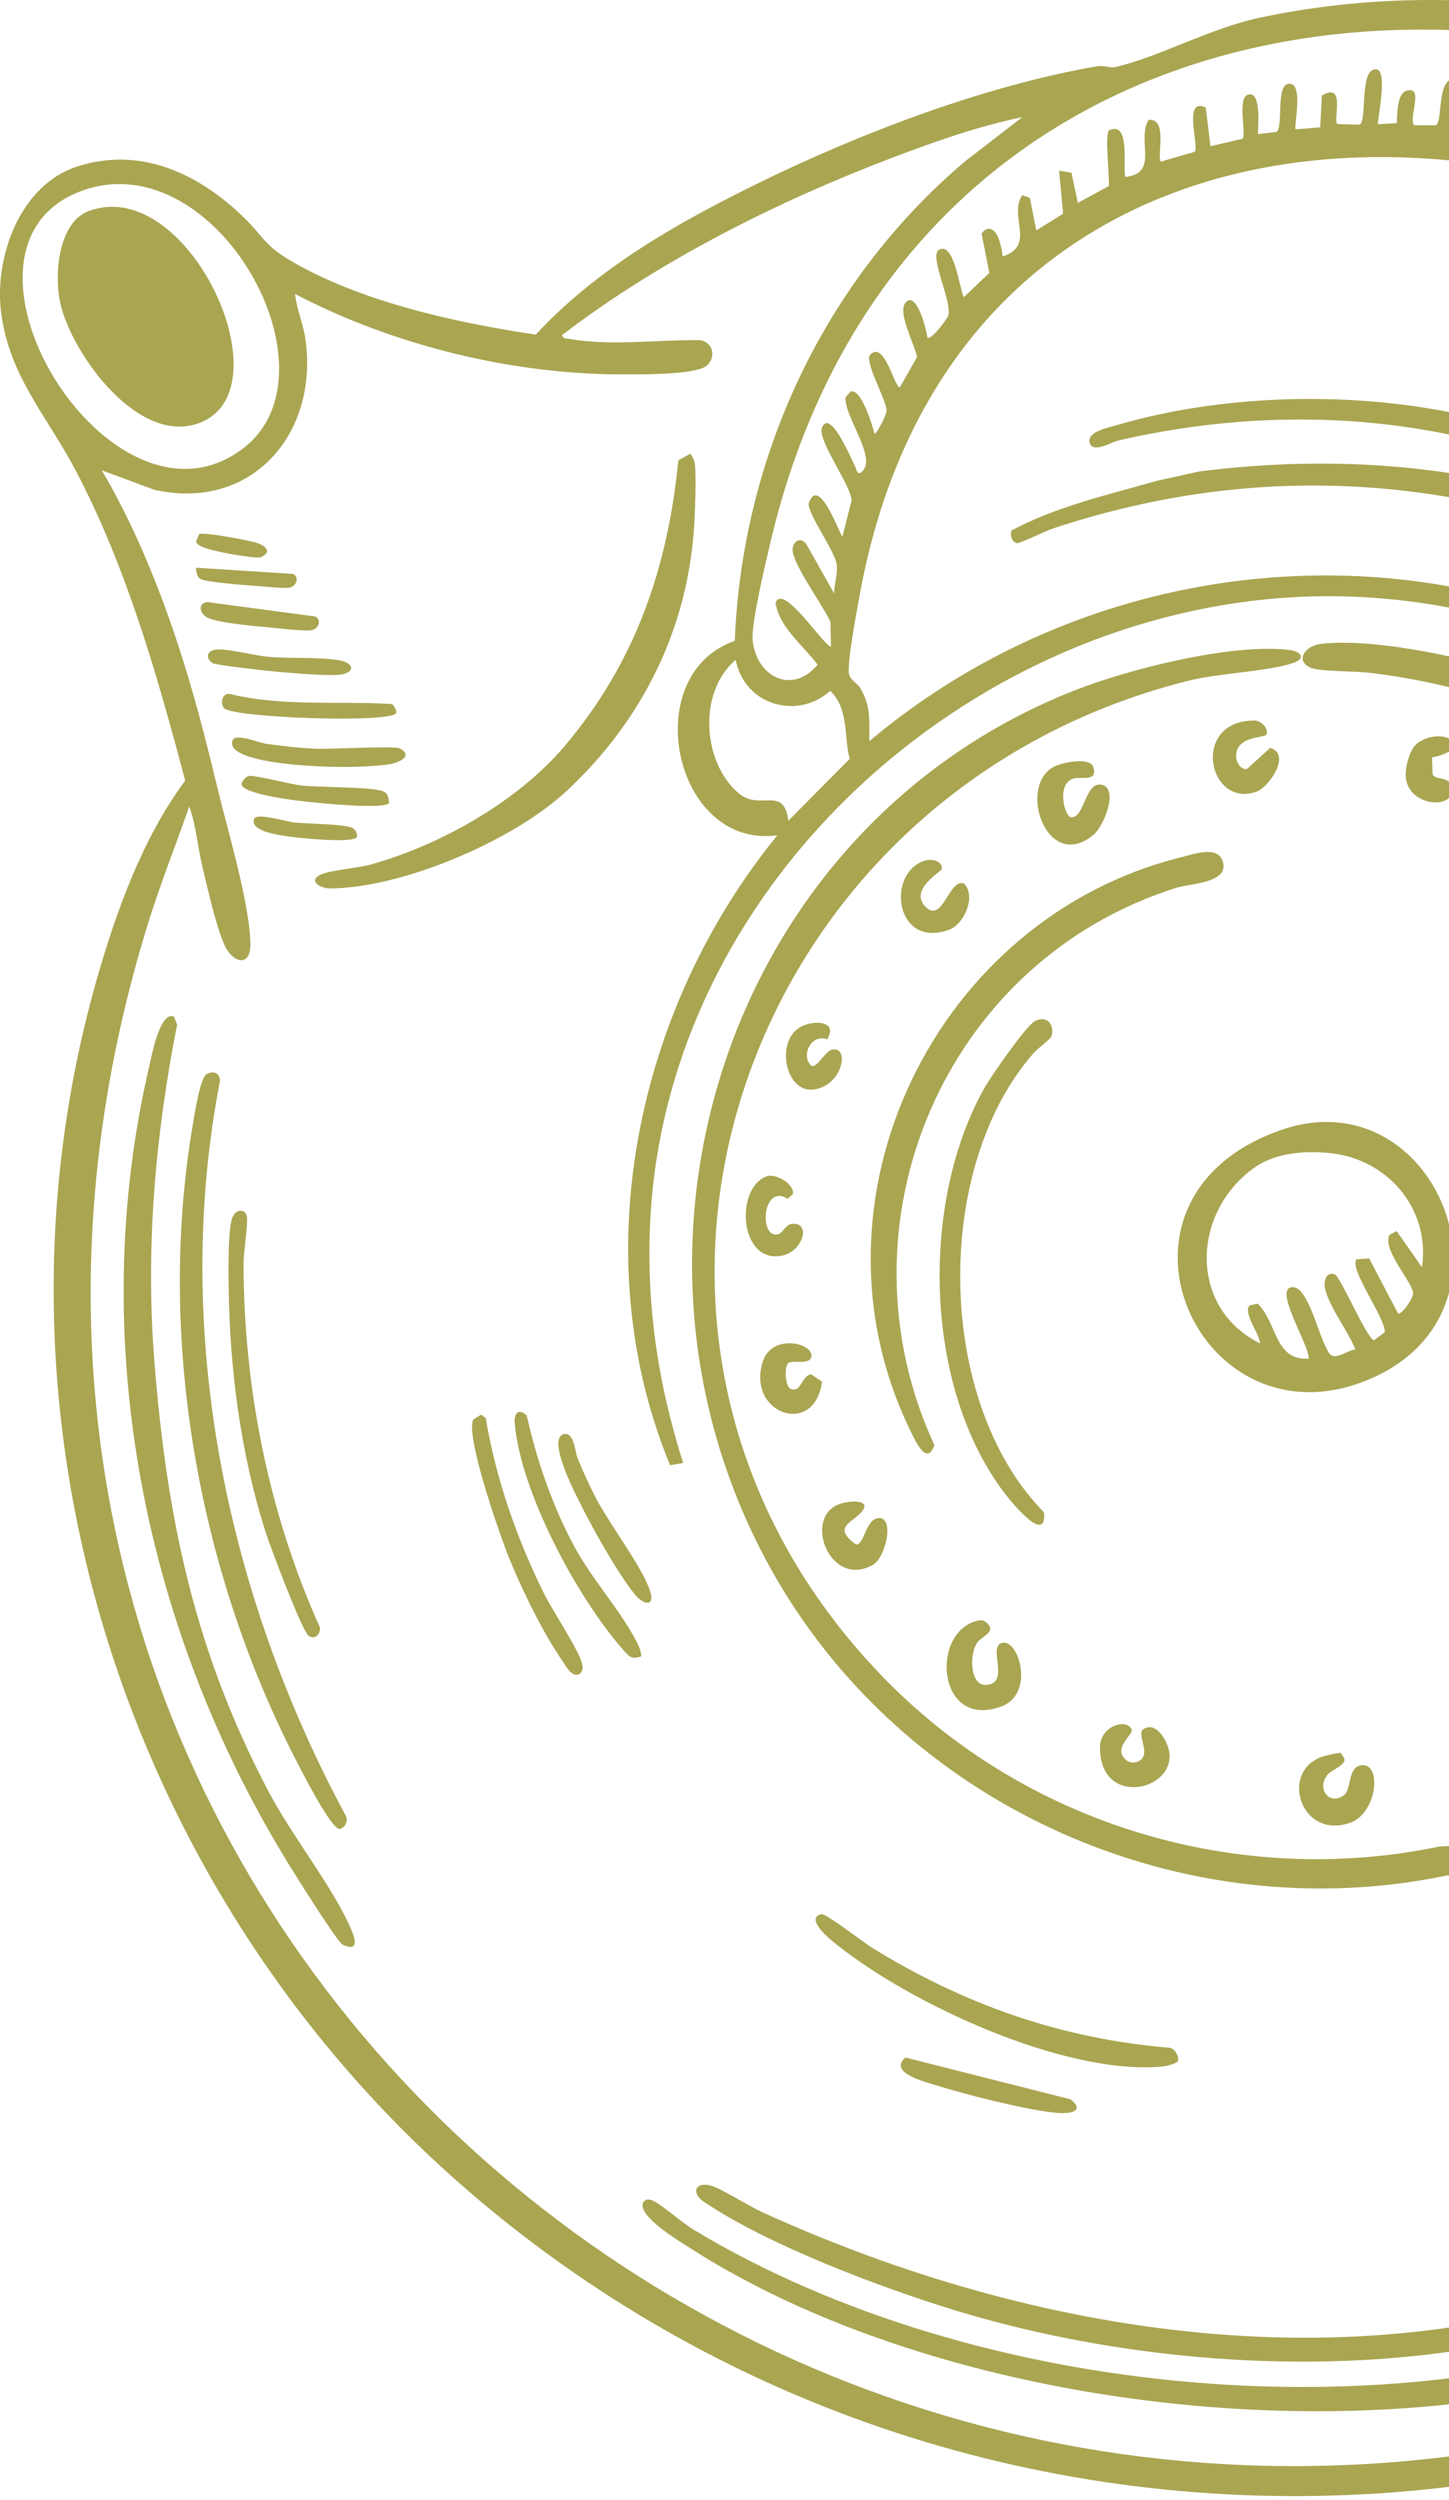<svg width="91" height="157" viewBox="0 0 91 157" fill="none" xmlns="http://www.w3.org/2000/svg">
<path d="M79.209 1.087C76.023 1.752 72.743 3.604 70.034 4.212C69.713 4.283 69.353 4.083 68.885 4.165C61.858 5.374 53.971 8.381 47.584 11.52C42.53 14.002 37.487 16.857 33.646 21.016C28.599 20.257 22.512 18.929 18.106 16.284C16.614 15.389 16.453 14.764 15.35 13.69C12.514 10.924 8.842 9.154 4.831 10.463C1.259 11.628 -0.362 16.123 0.067 19.588C0.566 23.612 2.947 26.119 4.737 29.513C7.936 35.584 9.882 42.411 11.629 49.025C8.946 52.621 7.25 57.347 6.034 61.654C-1.665 88.921 7.736 118.548 28.877 137.121C61.646 165.907 112.462 162.683 141.296 129.737C149.594 120.255 156.78 106.45 158.49 93.88C158.658 92.648 159.036 91.616 158.249 90.545C174.02 46.27 124.704 -8.421 79.213 1.089L79.209 1.087ZM5.29 11.929C13.613 9.086 21.543 23.357 15.272 28.156C6.931 34.538 -4.734 15.356 5.29 11.929ZM103.522 151.7C45.356 168.328 -9.115 116.845 9.359 57.795C10.113 55.389 11.057 53.033 11.882 50.649C12.323 51.848 12.407 53.157 12.704 54.395C13.043 55.805 13.525 58.005 14.069 59.28C14.592 60.51 15.744 60.751 15.726 59.299C15.695 56.741 14.252 51.978 13.623 49.347C12.571 44.946 11.467 40.879 9.806 36.657C8.844 34.21 7.728 31.793 6.39 29.533L9.7 30.761C15.824 32.119 19.992 27.23 19.191 21.363C19.054 20.357 18.635 19.457 18.529 18.46C24.669 21.674 32.117 23.51 39.077 23.512C40.324 23.512 43.07 23.533 44.126 23.11C44.944 22.784 44.966 21.56 43.999 21.364C41.38 21.318 38.364 21.746 35.783 21.285C35.595 21.252 35.366 21.299 35.293 21.046C41.468 16.325 48.869 12.627 56.151 9.861C58.765 8.87 61.472 7.918 64.204 7.355L60.636 10.11C51.768 17.589 46.603 28.68 46.145 40.245C40.031 42.364 42.297 53.337 48.818 52.456C39.992 63.278 36.644 78.83 42.083 92.013L42.904 91.871C41.261 86.713 40.518 81.507 40.869 76.105C42.175 56.005 59.686 39.621 79.505 37.636C95.228 36.062 111.759 44.065 118.279 58.766C118.896 59.305 119.935 58.617 119.72 57.904C119.618 57.561 118.449 55.768 118.153 55.281C104.712 33.051 73.963 30.235 54.596 46.547C54.584 45.268 54.709 44.353 54.016 43.194C53.82 42.868 53.356 42.692 53.309 42.274C53.217 41.469 53.828 38.254 54.012 37.253C58.587 12.376 80.972 5.091 103.281 12.788C128.194 21.385 150.523 48.373 150.781 75.272C150.908 88.666 144.765 101.194 132.284 106.625C131.093 107.479 129.687 108.022 128.275 108.391C127.564 108.577 126.843 108.732 126.116 108.83C125.501 108.913 124.855 108.993 124.234 108.96C124.168 108.956 124.103 108.95 124.04 108.942L123.143 109.15C123.102 108.881 123.04 108.624 122.959 108.379C122.609 108.006 122.305 107.606 121.904 107.282C121.404 106.878 120.752 106.492 120.129 106.329C119.749 106.229 119.458 106.207 119.078 106.205C118.888 106.205 118.696 106.211 118.506 106.223C118.41 106.229 118.314 106.239 118.218 106.25C118.194 106.252 118.071 106.268 118.065 106.268C117.736 106.319 117.409 106.399 117.094 106.505C117.012 106.531 116.933 106.562 116.853 106.592C116.822 106.605 116.79 106.617 116.759 106.631C116.753 106.633 116.749 106.635 116.743 106.637C116.739 106.637 116.737 106.641 116.731 106.643C116.602 106.702 116.473 106.766 116.348 106.833C116.083 106.978 115.829 107.147 115.59 107.333C115.572 107.347 115.527 107.384 115.521 107.388C115.494 107.41 115.47 107.431 115.445 107.453C115.388 107.502 115.331 107.553 115.276 107.604C115.163 107.708 115.055 107.816 114.949 107.926C114.724 108.163 114.516 108.412 114.319 108.671C114.313 108.677 114.268 108.74 114.258 108.75C114.236 108.781 114.215 108.811 114.193 108.842C114.144 108.909 114.097 108.979 114.05 109.048C113.954 109.189 113.862 109.331 113.772 109.474C113.392 110.08 113.055 110.712 112.744 111.357C112.421 112.03 112.162 112.666 112.039 113.423C112.031 113.47 112.025 113.545 112.019 113.655C112.014 113.739 112.014 113.823 112.019 113.906C112.027 114.11 112.027 114.104 112.08 114.296C112.102 114.375 112.131 114.453 112.155 114.53C112.158 114.538 112.16 114.545 112.162 114.551C112.176 114.585 112.192 114.618 112.211 114.653C112.282 114.795 112.364 114.932 112.454 115.065C112.811 115.591 113.381 116.117 113.943 116.576C114.485 117.019 115.059 117.418 115.619 117.838C116.148 118.236 116.626 118.695 117.164 119.083C117.172 119.089 117.176 119.093 117.182 119.097C117.188 119.101 117.192 119.103 117.203 119.109C117.229 119.125 117.256 119.144 117.282 119.16C117.348 119.201 117.413 119.24 117.482 119.278C117.603 119.346 117.728 119.405 117.856 119.456C118.108 119.554 118.386 119.603 118.655 119.617C118.672 119.617 118.747 119.617 118.76 119.617C118.807 119.617 118.856 119.617 118.903 119.615C118.993 119.613 119.084 119.607 119.174 119.601C119.321 119.59 119.467 119.576 119.614 119.56C120.151 119.309 120.727 119.138 121.232 118.805C121.626 118.546 122.239 117.718 122.313 117.696C122.448 117.655 123.132 117.806 123.537 117.751C124.248 117.655 124.736 117.337 125.341 117.206C126.653 116.925 127.981 116.702 129.295 116.435C129.712 116.242 130.149 116.086 130.587 115.95C131.345 115.713 132.123 115.546 132.902 115.391C142.99 111.93 151.31 104.767 156.2 95.33C150.789 122.007 129.741 144.204 103.512 151.702L103.522 151.7ZM53.358 47.657L49.51 51.538C49.226 49.284 47.735 50.959 46.386 49.812C44.102 47.871 43.824 43.449 46.204 41.438C46.736 44.257 50.052 45.252 52.144 43.384C53.319 44.522 52.992 46.241 53.358 47.657ZM121.246 117.059C119.297 118.826 116.52 117.325 114.746 115.844C114.309 115.752 113.87 115.566 113.651 115.154C113.439 114.755 113.524 114.31 113.778 113.984C113.778 113.978 113.778 113.971 113.776 113.967C113.776 113.955 113.776 113.941 113.776 113.929L113.347 114.029L113.5 113.045L116.359 108.44C118.4 108.02 121.13 106.76 121.514 109.786C120.711 110.151 120.402 110.771 120.122 111.426C119.971 111.973 119.845 112.521 119.771 113.074C119.802 113.529 119.82 113.984 119.838 114.441C120.006 115.479 120.515 116.303 121.248 117.061L121.246 117.059ZM122.029 110.928L122.301 111.901L121.475 112.073L122.031 110.928H122.029ZM121.539 113.79L125.147 112.727C125.546 113.286 125.601 113.837 126.453 113.521L126.277 112.532C126.731 112.364 127.291 111.999 127.789 112.069C128.126 112.115 128.429 112.862 128.799 112.703L129.081 111.795L129.567 111.687L129.896 114.224C128.423 114.616 126.747 114.716 125.296 115.134C124.501 115.362 123.778 116.154 122.814 115.811C122.356 115.65 121.361 114.169 121.541 113.788L121.539 113.79ZM124.385 110.981C124.646 111.573 123.617 111.381 123.281 111.544C123.02 110.953 124.05 111.145 124.385 110.981ZM125.756 110.882L125.723 110.718L126.725 110.52L126.757 110.684L125.756 110.882ZM131.667 113.529C131.894 112.819 131.445 112.117 131.43 111.418C131.424 111.114 131.678 110.859 131.608 110.506C131.524 110.078 130.95 109.845 131.007 109.325C131.434 109.146 131.318 109.382 131.488 109.572C131.825 109.947 132.687 111.504 133.202 111.308C134.105 110.453 132.687 109.58 132.446 108.693L133.974 108.238C134.708 108.475 135.182 110.178 136.016 109.707C136.837 109.244 134.939 107.826 135.155 107.465L136.482 106.88C136.921 107.006 139.675 109.55 139.22 107.802C139.04 107.114 137.336 106.486 137.499 106.135L138.989 105.177C139.88 105.203 141.512 106.802 142.301 106.382C143.494 105.748 140.029 104.661 140.243 104.206L142.123 102.782C142.883 102.909 144.365 104.133 145.084 103.755C146.189 103.176 143.09 102.258 142.936 102.022L144.318 100.478C145.049 100.206 146.723 101.724 147.577 101.518C148.881 100.89 145.828 99.574 145.231 99.574L145.268 99.209C145.764 99.003 145.952 98.138 146.29 97.891C147.119 97.288 149.906 99.495 150.274 98.234C150.478 97.532 147.99 96.974 147.493 96.747C147.36 96.686 147.215 96.839 147.23 96.498L148.2 94.822C149.075 94.957 150.258 95.705 151.11 95.699C151.672 95.695 151.825 95.144 151.418 94.787C151.049 94.463 148.803 93.902 148.772 93.759L149.524 92.162C149.949 91.793 152.385 93.147 153.119 93.131C153.376 93.125 153.76 93.062 153.785 92.766C153.864 91.846 150.184 91.134 150.117 90.896L151.114 88.369C151.639 88.095 154.927 89.566 155.029 88.53C155.117 87.632 152.35 87.528 151.784 87.32C150.94 87.012 151.991 85.566 151.897 84.918C152.209 84.577 155.466 85.872 155.505 84.793C155.53 84.098 152.726 83.826 152.181 83.806L152.6 81.546C153.078 81.096 156.202 82.411 156.169 81.179C156.151 80.514 153.286 80.406 152.722 80.404L152.765 77.973C153.396 77.626 156.394 78.507 156.506 77.645C156.549 77.312 156.412 77.118 156.11 76.978C155.544 76.715 152.994 76.829 152.863 76.735L152.89 74.149C153.186 73.778 155.577 74.2 156.012 73.702C157.103 72.446 153.339 72.831 152.804 72.933L152.644 70.363C153.349 70.21 156.521 70.616 156.494 69.67C156.465 68.672 152.663 69.621 152.411 69.097L152.115 66.825C153.313 66.402 154.682 66.79 155.775 66.086L155.587 65.436L151.884 65.658L151.322 62.821L154.535 62.36L154.398 61.636L151.067 61.581L150.227 59.05C150.76 58.699 154.612 58.897 153.954 57.712C153.672 57.204 150.438 57.763 149.827 57.914L148.93 55.142L152.191 54.497C152.412 54.304 152.458 53.743 152.177 53.614L148.366 54.036L147.702 52.083C147.902 51.644 151.357 51.493 150.76 50.363C150.462 49.798 147.671 50.912 147.07 50.991L146.067 48.595L149.161 47.983C149.498 47.916 149.882 47.065 149.447 46.867C148.521 46.445 145.952 47.942 145.415 47.512L143.87 44.52C148.578 43.902 146.453 42.06 143.182 43.6C142.912 42.749 141.89 41.811 141.617 41.061C141.496 40.73 141.606 40.836 141.819 40.763C142.583 40.498 143.554 40.349 144.293 40.098C144.949 39.876 146.465 39.586 145.779 38.754C145.284 38.279 141.71 39.963 140.85 39.827L138.936 37.171C139.465 36.786 142.18 36.239 141.696 35.33C140.912 34.663 138.78 36.408 138.22 36.194L137.268 34.899C137.72 34.681 140.025 33.618 139.602 33.045C139.054 32.301 137.213 34.081 136.539 34.187L135.648 32.803C136.116 32.446 138.267 30.985 137.928 30.349C136.874 29.578 135.415 31.968 134.722 32.109C134.469 31.573 133.443 31.046 133.784 30.471C134.054 30.016 136.898 27.844 136.112 27.322C135.096 27.079 133.235 30.098 132.646 29.894L131.261 28.218C131.596 27.551 133.985 25.462 133.265 24.754C133.024 24.518 132.761 24.709 132.542 24.862C132.094 25.178 130.64 27.44 130.317 27.426L128.059 25.274C128.576 24.919 130.621 23.053 130.615 22.572C130.613 22.399 130.425 22.223 130.358 22.056C129.702 21.748 127.801 24.314 127.152 24.595L125.576 23.233C125.392 22.829 128.414 20.579 128.018 19.823C127.491 18.813 125.268 21.899 124.83 22.182C124.268 22.545 123.841 21.807 123.484 21.432C123.68 20.771 125.631 19.068 125.313 18.45C124.745 17.353 122.901 20.575 122.534 20.649L121.04 19.655C121.4 19.109 123.408 16.802 123.143 16.276C123.042 16.076 122.76 16.078 122.548 16.155C121.774 16.435 120.543 19.192 119.865 19.009L118.459 18.064C118.729 17.44 120.795 15.04 120.535 14.538C119.922 13.353 117.991 16.996 117.752 17.169C117.266 17.522 116.359 16.718 116.034 16.312C116.026 15.986 118.913 12.81 117.309 12.845C116.825 12.855 115.429 15.321 115.051 15.801L113.696 15.04C113.947 14.432 115.627 12.527 115.323 11.927C114.72 10.742 113.026 14.297 112.713 14.522L112.301 14.487L111.177 13.781C111.412 13.335 113.102 11.261 112.354 10.936C111.455 10.547 110.776 12.882 110.276 13.32L108.351 12.682C108.142 12.482 110.343 9.843 109.174 9.4C108.618 9.398 107.668 11.436 107.486 11.964L106.058 11.66C105.974 11.187 107.35 9.431 106.608 9.119C105.664 8.682 105.335 11.148 105.026 11.236L103.647 10.824C103.396 10.585 104.789 7.942 103.825 7.856C102.944 7.779 102.999 10.151 102.568 10.345L101.105 9.957C100.919 9.755 101.845 7.544 101.822 7.083C101.812 6.857 101.714 6.6 101.487 6.584C100.658 6.523 100.333 9.054 100.014 9.647L98.629 9.145C98.751 8.707 99.665 6.606 99.096 6.365C98.099 5.943 97.938 8.703 97.413 8.915L95.919 8.719C95.827 8.638 96.606 6.796 96.595 6.339C96.591 6.102 96.585 5.909 96.297 5.882C95.255 5.784 95.347 7.901 94.707 8.409L93.585 8.305C93.228 7.977 94.356 5.892 93.465 5.566C92.664 5.493 92.646 7.473 92.454 7.999L91.444 8.036L91.511 4.909C90.179 4.797 90.643 7.469 90.196 7.867H88.802C88.481 7.424 89.278 5.731 88.606 5.668C87.69 5.58 87.77 7.106 87.717 7.732L86.524 7.801C86.56 7.251 87.143 4.416 86.442 4.352C85.345 4.25 85.878 7.604 85.385 7.83L83.986 7.789C83.7 7.536 84.544 5.117 83.017 5.996L82.911 7.997L81.374 8.126C81.219 8.044 81.936 5.052 80.89 5.268C80.142 5.421 80.59 7.73 80.195 8.279L78.998 8.421C79.002 7.967 79.231 5.766 78.416 5.933C77.643 6.09 78.309 8.409 78.025 8.715L76.021 9.184L75.722 6.757C74.247 6.053 75.344 9.245 75.024 9.533L72.911 10.147C72.609 9.951 73.397 7.41 72.134 7.526C71.36 8.786 72.823 10.895 70.669 11.11C70.508 10.369 70.992 7.597 69.668 8.177C69.349 8.317 69.701 11.199 69.637 11.683L67.692 12.741L67.292 10.851L66.513 10.712L66.764 13.424L65.081 14.469L64.678 12.427L64.202 12.256C63.307 13.567 65.091 15.417 62.97 16.1C62.909 15.623 62.692 14.242 62.022 14.375C61.883 14.401 61.632 14.609 61.652 14.716L62.132 17.137L60.526 18.668C60.252 18.097 59.921 15.172 58.977 15.68C58.303 16.043 59.831 18.982 59.545 19.827C59.466 20.063 58.477 21.379 58.246 21.201C58.195 20.7 57.529 18.142 56.848 19.037C56.368 19.672 57.455 21.652 57.592 22.425L56.517 24.316C56.174 24.393 55.557 21.34 54.651 22.276C54.257 22.684 55.655 25.089 55.679 25.776C55.69 26.049 55.013 27.322 54.923 27.236C54.772 26.678 54.114 24.446 53.44 24.575L53.103 24.936C52.97 26.121 55.173 28.821 54.094 29.653C53.818 29.866 53.795 29.468 53.728 29.343C53.52 28.968 52.153 25.603 51.623 26.843C51.3 27.598 53.415 30.439 53.485 31.407L52.904 33.706C52.631 33.263 51.77 30.867 51.108 31.124C50.994 31.169 50.792 31.507 50.785 31.646C50.759 32.276 52.3 34.457 52.512 35.285C52.684 35.954 52.365 36.614 52.394 37.277L50.638 34.169C50.256 33.645 49.727 34.049 49.778 34.591C49.868 35.542 51.697 38.04 52.153 39.052L52.187 40.616C51.678 40.502 49.169 36.57 48.705 37.855C48.932 39.394 50.448 40.532 51.345 41.742C49.762 43.665 47.461 42.499 47.265 40.161C47.177 39.121 48.113 35.205 48.407 33.961C55.056 5.902 81.475 -3.7 107.552 4.909C135.813 14.24 159.931 43.871 159.267 74.302C158.881 91.993 149.185 108.242 131.651 113.547L131.667 113.529Z" fill="#A9A551"/>
<path d="M90.97 117.755L91.011 117.885C91.45 117.773 91.892 117.673 92.335 117.579L92.306 117.492C94.46 116.888 96.518 116.172 98.528 115.307C99.552 114.785 100.553 114.222 101.534 113.625C101.826 113.447 102.114 113.268 102.403 113.084C102.443 113.023 102.497 112.972 102.564 112.937C102.711 112.86 102.856 112.778 103.001 112.699C104.822 111.516 106.583 110.245 108.324 108.95C108.392 108.901 108.461 108.873 108.531 108.858C109.832 107.765 111.026 106.627 112.211 105.364C112.656 104.889 113.089 104.406 113.514 103.912C115.413 101.52 117.06 98.942 118.429 96.207C118.512 96.256 118.61 96.307 118.719 96.358C118.892 96.029 119.062 95.697 119.225 95.36C119.377 95.046 119.522 94.736 119.661 94.424L119.319 94.206C127.638 73.453 116.906 49.821 95.805 42.533C92.488 41.389 86.444 40.043 82.995 40.431C81.918 40.551 81.338 41.481 82.288 41.923C82.825 42.174 85.169 42.148 85.988 42.246C110.088 45.117 125.28 67.734 118.257 90.677C118.163 91.485 117.989 92.285 117.758 93.064C116.869 96.066 115.139 98.809 113.187 101.234C112.472 102.122 111.716 102.982 110.921 103.806C110.899 103.833 110.874 103.861 110.85 103.89C110.492 104.361 110.104 104.808 109.697 105.236C108.759 106.229 107.738 107.143 106.665 107.989C105.668 108.868 104.628 109.69 104.423 109.692L104.368 109.658C104.09 109.843 103.81 110.025 103.526 110.202C103.5 110.221 103.473 110.239 103.447 110.257C103.246 110.441 103.03 110.606 102.801 110.753C102.813 110.792 102.817 110.839 102.813 110.902C100.275 112.324 97.658 113.692 94.897 114.647C94.783 114.706 94.668 114.765 94.552 114.822C93.244 115.456 91.849 115.911 90.404 115.958C77.811 118.581 64.57 114.616 55.61 105.473C34.608 84.041 46.278 49.851 74.605 42.756C76.591 42.258 79.472 42.193 81.178 41.644C82.047 41.365 81.714 40.906 80.992 40.818C77.367 40.377 70.902 42.011 67.486 43.355C45.72 51.917 37.138 78.358 48.46 98.611C56.75 113.439 74.282 121.283 90.962 117.755H90.97Z" fill="#A9A551"/>
<path d="M80.43 70.969C90.179 67.555 96.058 82.148 86.176 86.535C75.349 91.342 68.072 75.295 80.43 70.969ZM89.305 79.578C89.84 75.811 87.026 72.668 83.322 72.391C81.691 72.268 79.987 72.425 78.663 73.406C74.85 76.231 74.646 82.13 79.133 84.363C79.117 83.763 78.038 82.452 78.479 81.971L78.994 81.869C80.22 83.078 80.04 85.468 82.194 85.317C82.247 84.573 80.2 81.287 80.97 80.881C81.219 80.749 81.517 80.888 81.691 81.094C82.468 82.015 82.852 83.978 83.455 84.95C83.806 85.519 84.642 84.765 85.118 84.742C84.642 83.537 83.543 82.201 83.224 80.959C83.099 80.475 83.291 79.798 83.847 80.041C84.198 80.194 85.907 84.21 86.303 84.157L86.963 83.661C87.041 82.807 84.67 79.635 85.2 79.081L85.984 79.023L87.799 82.48C88.011 82.605 88.794 81.491 88.747 81.175C88.636 80.416 86.836 78.542 87.251 77.555L87.711 77.308L89.305 79.578Z" fill="#A9A551"/>
<path d="M41.106 138.247C41.838 138.663 42.772 139.544 43.597 140.041C61.241 150.663 88.263 153.225 107.349 145.136C109.07 144.406 112.127 142.479 113.661 142.109C114.599 141.883 114.751 142.554 114.144 143.162C113.279 144.027 109.305 146.013 108.02 146.599C89.717 154.963 60.13 151.999 43.292 141.143C42.661 140.737 40.039 139.179 40.385 138.328C40.532 138.018 40.875 138.118 41.104 138.249L41.106 138.247Z" fill="#A9A551"/>
<path d="M108.097 141.1C108.373 141.367 108.161 141.795 107.903 142.028C107.196 142.67 104.38 143.929 103.375 144.359C90.461 149.878 73.189 149.124 59.952 145.075C55.299 143.651 48.194 140.967 44.208 138.269C43.409 137.728 43.63 137.008 44.608 137.241C45.215 137.386 47.066 138.554 47.841 138.907C65.036 146.751 85.712 150.025 103.782 142.748C104.47 142.47 107.685 140.696 108.097 141.098V141.1Z" fill="#A9A551"/>
<path d="M10.932 63.849L11.122 64.343C9.745 71.34 9.13 78.389 9.698 85.53C10.482 95.409 12.248 103.77 16.905 112.576C18.349 115.309 20.908 118.505 22.044 121.132C22.316 121.759 22.548 122.599 21.525 122.124C21.202 121.973 18.936 118.35 18.535 117.714C9.066 102.715 5.311 84.173 9.408 66.802C9.54 66.241 10.059 63.451 10.932 63.847V63.849Z" fill="#A9A551"/>
<path d="M74.255 53.812C74.938 53.645 76.44 53.09 76.777 54.053C77.273 55.466 74.74 55.476 73.894 55.744C59.253 60.353 52.296 76.91 58.681 90.751C58.199 92.13 57.459 90.431 57.147 89.788C50.132 75.342 58.783 57.598 74.255 53.814V53.812Z" fill="#A9A551"/>
<path d="M43.358 28.489C43.491 28.697 43.611 28.897 43.64 29.152C43.728 29.933 43.656 31.899 43.611 32.758C43.264 39.352 40.401 45.195 35.571 49.684C32.224 52.794 25.329 55.746 20.763 55.793C20.103 55.799 19.377 55.328 20.064 54.96C20.677 54.632 22.385 54.534 23.206 54.31C27.608 53.102 32.508 50.341 35.454 46.857C39.895 41.607 41.932 35.697 42.602 28.901L43.358 28.493V28.489Z" fill="#A9A551"/>
<path d="M12.981 67.451C13.386 67.22 13.795 67.373 13.819 67.857C10.775 83.523 14.197 100.108 21.733 114.055C21.87 114.367 21.674 114.759 21.335 114.855C20.777 114.871 18.87 111.079 18.517 110.392C12.399 98.452 9.849 83.892 12.107 70.635C12.207 70.047 12.559 67.692 12.981 67.451Z" fill="#A9A551"/>
<path d="M72.698 30.184L75.32 29.606C83.802 28.526 92.566 29.15 100.574 32.182C101.963 32.709 104.501 33.72 105.662 34.544C105.946 34.746 106.22 34.985 106.25 35.362C106.207 35.568 106.076 35.656 105.891 35.723C105.251 35.954 102.331 34.408 101.473 34.085C89.836 29.71 78.074 29.231 66.141 33.184C65.72 33.322 64.061 34.124 63.889 34.11C63.544 34.083 63.422 33.596 63.524 33.316C66.378 31.781 69.599 31.077 72.696 30.18L72.698 30.184Z" fill="#A9A551"/>
<path d="M64.991 64.124C65.794 63.702 66.27 64.43 66.019 65.105C65.968 65.246 65.158 65.856 64.93 66.113C58.577 73.302 58.742 88.044 65.569 94.975C65.747 97.065 63.526 94.343 63.06 93.729C58.005 87.059 57.77 75.454 61.858 68.26C62.261 67.553 64.443 64.412 64.991 64.124Z" fill="#A9A551"/>
<path d="M70.097 26.708C77.192 24.613 86.029 24.516 93.158 26.37C93.978 26.584 97.539 27.612 98.017 27.991C98.492 28.368 98.4 28.884 97.789 29.003C97.078 29.139 92.838 27.689 91.716 27.438C84.672 25.866 77.275 26.035 70.228 27.663C69.782 27.765 68.571 28.527 68.424 27.767C68.297 27.106 69.576 26.861 70.097 26.706V26.708Z" fill="#A9A551"/>
<path d="M73.978 129.423C73.902 129.601 73.226 129.752 72.984 129.774C66.885 130.331 57.273 125.887 52.567 122.132C52.261 121.887 50.489 120.512 51.57 120.204C51.85 120.125 54.245 121.993 54.766 122.313C60.571 125.891 66.638 128.028 73.473 128.597C73.781 128.642 74.08 129.183 73.978 129.425V129.423Z" fill="#A9A551"/>
<path d="M19.381 102.721C18.956 102.399 16.976 97.133 16.692 96.246C15.123 91.357 14.418 85.956 14.361 80.828C14.351 79.966 14.295 76.98 14.63 76.376C14.718 76.217 14.82 76.093 15.006 76.043C15.249 75.978 15.452 76.139 15.505 76.374C15.593 76.768 15.296 78.632 15.296 79.282C15.301 87.153 16.866 95.02 20.092 102.203C20.147 102.629 19.747 102.999 19.383 102.723L19.381 102.721Z" fill="#A9A551"/>
<path d="M29.721 89.14L30.215 88.834L30.507 89.056C31.151 92.898 32.442 96.57 34.155 100.053C34.643 101.049 36.408 103.712 36.56 104.489C36.611 104.746 36.609 104.926 36.411 105.118C35.92 105.383 35.552 104.634 35.344 104.334C34.132 102.597 32.788 99.853 31.987 97.877C31.419 96.474 29.218 90.215 29.721 89.14Z" fill="#A9A551"/>
<path d="M40.276 104.01C39.627 104.257 39.455 103.967 39.075 103.533C36.235 100.296 32.671 93.641 32.324 89.356C32.275 88.74 32.579 88.407 33.082 88.897C33.717 91.73 34.669 94.485 36.03 97.045C37.128 99.107 38.889 101.036 39.903 102.95C40.084 103.292 40.254 103.614 40.276 104.012V104.01Z" fill="#A9A551"/>
<path d="M61.35 101.787C61.597 101.726 61.734 101.71 61.94 101.885C62.633 102.472 61.678 102.733 61.386 103.131C60.876 103.827 60.88 105.87 61.934 105.807C63.495 105.715 61.969 103.36 62.962 103.162C63.996 102.954 65.005 106.386 62.878 107.165C58.853 108.64 58.407 102.515 61.35 101.787Z" fill="#A9A551"/>
<path d="M66.331 48.083C66.832 47.873 68.465 47.52 68.669 48.187C68.965 49.15 67.813 48.731 67.365 48.905C66.329 49.305 66.869 51.324 67.286 51.324C68.15 51.324 68.127 49.041 69.221 49.284C70.267 49.58 69.308 51.891 68.691 52.409C65.7 54.92 63.785 49.152 66.331 48.083Z" fill="#A9A551"/>
<path d="M84.215 110.09C84.235 110.098 84.437 110.445 84.439 110.467C84.472 110.859 83.671 111.141 83.454 111.361C82.59 112.244 83.473 113.445 84.411 112.725C84.887 112.36 84.627 110.945 85.506 110.851C86.814 110.712 86.469 113.853 84.828 114.451C81.716 115.581 80.332 111.31 82.993 110.331C83.209 110.251 84.082 110.041 84.213 110.09H84.215Z" fill="#A9A551"/>
<path d="M35.362 90.076C36.041 89.823 36.129 91.194 36.255 91.516C36.566 92.305 36.929 93.082 37.306 93.843C38.182 95.615 40.258 98.254 40.814 99.872C41.172 100.912 40.434 100.847 39.811 100.055C38.711 98.662 37.132 95.836 36.335 94.208C36.014 93.553 34.414 90.431 35.362 90.074V90.076Z" fill="#A9A551"/>
<path d="M79.544 46.123C79.448 46.351 77.578 46.182 77.635 47.536C77.649 47.873 77.921 48.364 78.32 48.285L79.762 46.967C81.131 47.355 79.693 49.427 78.939 49.704C75.882 50.828 74.731 45.272 78.757 45.246C79.219 45.242 79.691 45.77 79.542 46.125L79.544 46.123Z" fill="#A9A551"/>
<path d="M56.856 129.205L67.237 131.834C68.183 132.601 67.157 132.756 66.374 132.685C64.488 132.511 60.698 131.547 58.826 130.963C58.078 130.731 55.775 130.164 56.856 129.207V129.205Z" fill="#A9A551"/>
<path d="M70.823 110.594C70.949 110.682 71.221 110.706 71.37 110.657C72.425 110.312 71.387 109.019 71.765 108.618C72.545 108.04 73.254 109.215 73.403 109.886C73.98 112.446 69.053 113.598 69.082 109.721C69.092 108.342 70.802 107.894 71.072 108.613C71.195 108.942 69.74 109.843 70.821 110.596L70.823 110.594Z" fill="#A9A551"/>
<path d="M14.62 46.47C14.814 46.033 16.275 46.645 16.703 46.706C17.712 46.853 18.811 46.973 19.829 47.02C20.705 47.059 24.743 46.829 25.072 46.988C26.012 47.438 25.086 47.91 24.394 48.003C22.681 48.236 20.305 48.185 18.572 48.026C17.924 47.967 14.103 47.626 14.618 46.47H14.62Z" fill="#A9A551"/>
<path d="M58.129 54.032C58.534 53.916 59.206 54.077 59.145 54.573C59.126 54.726 57.048 55.88 58.135 56.953C59.222 58.026 59.613 55.062 60.561 55.501C61.307 56.294 60.555 58.032 59.631 58.375C56.198 59.654 55.606 54.763 58.127 54.032H58.129Z" fill="#A9A551"/>
<path d="M52.592 94.502C53.295 94.188 54.911 94.126 54.032 95.028C53.413 95.664 52.304 95.933 53.767 96.998C54.3 96.982 54.351 95.428 55.15 95.334C56.206 95.209 55.651 97.824 54.792 98.287C52.138 99.721 50.477 95.444 52.592 94.502Z" fill="#A9A551"/>
<path d="M49.658 87.216C50.344 87.484 50.299 86.409 50.935 86.3L51.625 86.761C51.176 90.249 46.922 88.823 47.882 85.564C48.429 83.71 51.043 84.326 50.961 85.158C50.9 85.776 49.731 85.356 49.484 85.615C49.241 85.946 49.325 87.09 49.658 87.218V87.216Z" fill="#A9A551"/>
<path d="M24.884 44.783C24.522 45.427 14.624 45.077 14.071 44.471C13.829 44.208 13.925 43.496 14.436 43.58C17.775 44.391 21.259 44.004 24.612 44.212C24.772 44.295 24.933 44.691 24.882 44.781L24.884 44.783Z" fill="#A9A551"/>
<path d="M48.158 73.865C48.695 73.674 49.862 74.322 49.803 74.969L49.47 75.287C47.876 74.279 47.651 77.765 48.838 77.518C49.171 77.449 49.316 76.906 49.723 76.859C50.967 76.715 50.444 78.589 49.106 78.854C46.429 79.384 46.125 74.593 48.158 73.865Z" fill="#A9A551"/>
<path d="M50.45 64.402C51.298 64.049 52.612 64.173 51.95 65.268C50.949 64.912 50.316 66.211 50.898 66.88C51.227 67.257 51.801 65.988 52.279 65.909C53.403 65.721 52.886 68.265 51.027 68.424C49.259 68.577 48.636 65.158 50.45 64.402Z" fill="#A9A551"/>
<path d="M24.439 50.422C24.126 50.91 18.748 50.32 17.865 50.165C17.395 50.084 15.186 49.747 15.176 49.239C15.172 49.072 15.431 48.768 15.64 48.727C15.987 48.662 18.231 49.243 18.87 49.319C20.003 49.453 23.274 49.409 24.001 49.672C24.396 49.815 24.379 50.035 24.441 50.424L24.439 50.422Z" fill="#A9A551"/>
<path d="M89.936 47.565L89.969 48.632C90.202 49.046 91.019 48.681 91.174 49.464C91.438 50.787 88.683 50.745 88.309 48.993C88.175 48.362 88.5 47.006 89.074 46.629C90.737 45.538 92.676 47.016 89.936 47.565Z" fill="#A9A551"/>
<path d="M13.355 41.642C12.855 41.322 12.986 40.8 13.707 40.781C14.455 40.763 15.981 41.171 16.882 41.248C18.198 41.361 20.221 41.255 21.371 41.477C22.115 41.62 22.362 42.123 21.533 42.34C20.901 42.503 18.251 42.252 17.416 42.184C16.874 42.142 13.562 41.775 13.355 41.644V41.642Z" fill="#A9A551"/>
<path d="M19.812 38.715C20.207 38.954 20.019 39.462 19.6 39.57C19.222 39.668 17.25 39.431 16.684 39.378C15.832 39.298 13.699 39.121 13.022 38.782C12.475 38.509 12.442 37.795 13.078 37.818L19.81 38.715H19.812Z" fill="#A9A551"/>
<path d="M22.426 52.552C22.236 52.992 18.67 52.617 18.029 52.515C17.45 52.423 15.677 52.199 15.961 51.418C16.106 51.018 17.992 51.597 18.464 51.648C19.189 51.728 21.752 51.75 22.146 51.999C22.383 52.148 22.403 52.291 22.428 52.55L22.426 52.552Z" fill="#A9A551"/>
<path d="M18.415 36.041C18.813 36.274 18.613 36.79 18.202 36.898C17.91 36.975 16.416 36.812 15.961 36.784C15.378 36.747 12.969 36.559 12.614 36.368C12.33 36.213 12.35 35.915 12.299 35.65L18.417 36.041H18.415Z" fill="#A9A551"/>
<path d="M12.511 33.541C12.791 33.394 15.556 33.922 16.044 34.065C16.647 34.24 17.14 34.642 16.388 34.989C16.155 35.095 14.295 34.767 13.897 34.673C13.496 34.579 12.391 34.383 12.311 34.004L12.511 33.543V33.541Z" fill="#A9A551"/>
<path d="M5.552 13.263C11.702 10.92 17.914 24.124 12.746 26.468C8.842 28.238 4.51 22.274 3.782 19.027C3.396 17.302 3.639 13.991 5.552 13.263Z" fill="#A9A551"/>
</svg>
